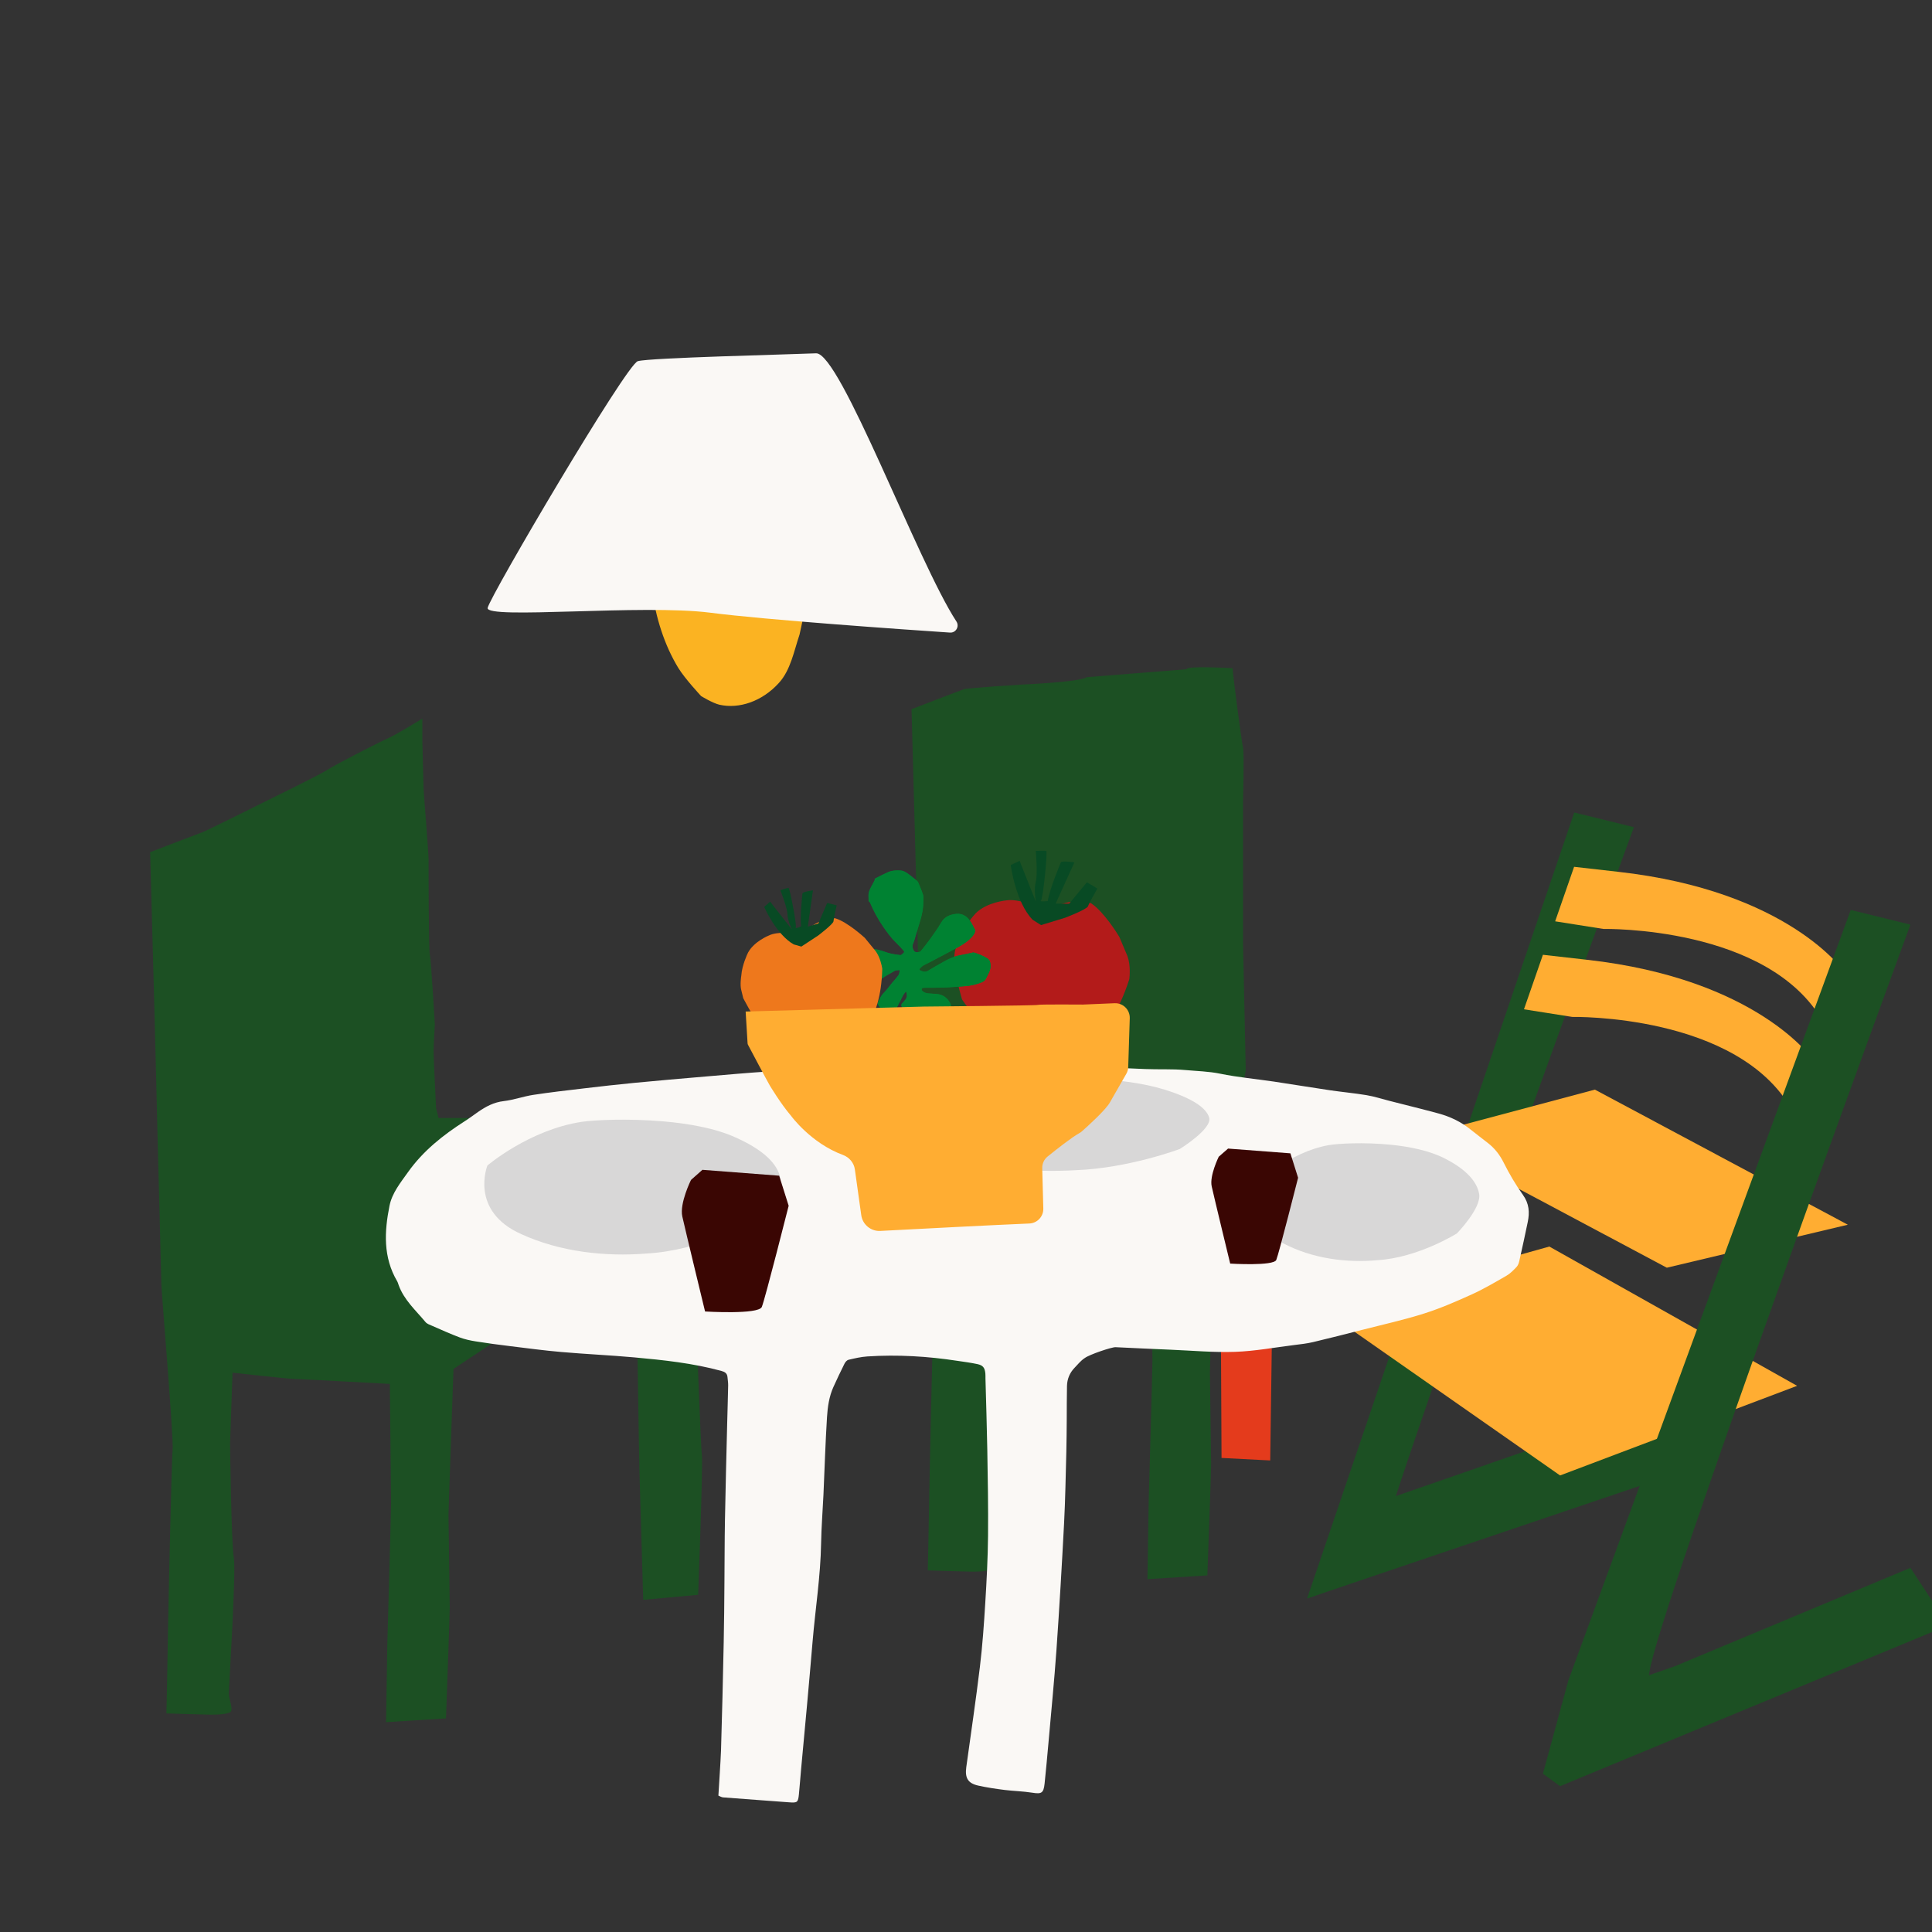 <svg width="560" height="560" viewBox="0 0 560 560" fill="none" xmlns="http://www.w3.org/2000/svg">
<rect x="0" y="0" width="560" height="560" fill="#333333" stroke="none"/>
<g clip-path="url(#clip0_2030_30385)">
<path d="M397.939 456.53C399.559 441.23 473.599 239.76 473.599 239.76L456.299 235.5L378.879 463.31" fill="#1C5023"/>
<path d="M564.679 471.119L553.749 454.439L485.479 482.959L452.619 494.329L452.199 517.729" fill="#1C5023"/>
<path d="M495.459 423.869L485.439 405.539L424.249 426.839L391.399 438.209L378.879 463.319" fill="#1C5023"/>
<path d="M441.73 292.55L455.73 294.76C455.73 294.76 503.8 293.79 519.47 321.83L525.52 307.19C525.52 307.19 509.58 283.73 459.94 278.19L447.22 276.75L441.73 292.55Z" fill="#FFAD32"/>
<path d="M450.77 267.05L464.77 269.26C464.77 269.26 512.84 268.29 528.51 296.33L534.56 281.69C534.56 281.69 518.62 258.23 468.98 252.69L456.26 251.25L450.77 267.05Z" fill="#FFAD32"/>
<path d="M520.9 401.688L449.08 361.318L383.5 379.648L452.2 427.668L520.9 401.688Z" fill="#FFAD32"/>
<path d="M535.598 354.99L462.288 315.83L411.598 329.35L483.138 367.45L535.598 354.99Z" fill="#FFAD32"/>
<path d="M447.219 514.12L452.199 517.73C452.199 517.73 476.529 499.5 478.089 484.78C479.709 469.48 553.749 268.01 553.749 268.01L536.449 263.75L454.599 487.08L447.219 514.12Z" fill="#1C5023"/>
<path d="M353.91 390.74L354.07 422.59L368.18 423.32L368.63 390.74" fill="#E43B1C"/>
<path d="M361.091 310.339L360.311 273.789C360.311 273.789 360.311 253.059 360.311 251.249C360.311 249.439 360.311 232.309 360.311 232.309C360.311 232.309 360.671 218.219 360.311 216.769C359.951 215.319 357.301 195.599 357.301 193.689C357.301 193.689 343.851 192.889 343.931 193.979L315.031 196.279C312.861 197.729 296.371 198.409 296.371 198.409C296.371 198.409 280.491 199.409 279.401 199.769C278.311 200.129 264.211 205.559 264.211 205.559C264.211 205.559 266.021 271.769 266.021 273.939C266.021 276.109 267.471 329.649 267.471 331.099C267.471 332.549 271.091 375.959 270.731 378.849C270.371 381.739 269.281 434.929 269.281 437.099C269.281 439.269 268.921 455.189 268.921 455.189C268.921 455.189 280.141 455.549 281.581 455.549C283.021 455.549 287.371 455.549 287.731 454.459C288.091 453.369 287.011 450.839 287.011 449.399C287.011 447.959 289.181 413.949 288.461 409.969C287.741 405.989 287.371 377.049 287.371 377.049L288.091 356.429C288.091 356.429 304.371 358.239 305.821 358.239C307.271 358.239 333.681 359.689 333.681 359.689C333.681 359.689 334.041 392.249 334.041 394.419C334.041 396.589 332.951 435.299 332.951 435.299L332.591 457.729L349.961 456.639C349.961 456.639 351.051 426.969 351.051 424.439C351.051 421.909 350.691 399.119 350.691 397.669C350.691 396.219 352.141 355.339 352.141 355.339" fill="#1C5023"/>
<path d="M194.429 176.439L194.309 176.609C194.349 176.559 194.389 176.499 194.429 176.439Z" fill="#FBB322"/>
<path d="M190.108 198.049L190.098 197.639L190.108 198.049Z" fill="#FBB322"/>
<path d="M231.759 183.909C234.419 171.799 236.859 159.299 237.859 147.119C237.719 140.949 239.199 134.269 239.509 128.029C239.839 120.539 241.279 106.269 233.999 104.949C223.269 105.079 212.679 113.509 203.679 121.699L203.709 121.679C200.159 125.509 190.259 141.359 189.539 145.539C187.679 154.029 187.719 162.349 188.939 170.469C189.979 178.929 192.609 187.049 196.619 193.619C198.519 196.729 203.229 201.769 203.229 201.769C203.229 201.769 206.629 203.839 208.539 204.269C214.269 205.559 220.929 203.289 225.759 197.959C229.159 194.249 230.129 188.749 231.759 183.909Z" fill="#FBB322"/>
<path d="M43.52 247.009C43.52 247.009 45.33 313.219 45.33 315.389C45.33 317.559 46.779 371.099 46.779 372.549C46.779 373.999 50.4 417.409 50.039 420.299C49.679 423.189 48.59 476.379 48.59 478.549C48.59 480.719 48.23 496.639 48.23 496.639C48.23 496.639 59.45 496.999 60.889 496.999C62.33 496.999 66.68 496.999 67.04 495.909C67.4 494.819 66.32 492.289 66.32 490.849C66.32 489.409 68.49 455.399 67.769 451.419C67.049 447.439 66.68 418.499 66.68 418.499L67.4 397.879C67.4 397.879 83.68 399.689 85.129 399.689C86.579 399.689 112.99 401.139 112.99 401.139C112.99 401.139 113.35 433.699 113.35 435.869C113.35 438.039 112.26 476.749 112.26 476.749L111.9 499.179L129.27 498.089C129.27 498.089 130.36 468.419 130.36 465.889C130.36 463.359 130 440.569 130 439.119C130 437.669 131.45 396.789 131.45 396.789C131.45 396.789 179.93 364.589 181.01 363.869C182.1 363.149 184.99 363.149 184.63 366.399C184.27 369.649 185.35 426.819 185.35 426.819L186.44 463.719L202.36 462.269C202.36 462.269 203.81 423.919 203.45 421.749C203.09 419.579 201.64 379.059 201.64 377.249C201.64 375.439 199.47 334.199 199.47 330.579C199.47 326.959 199.47 321.169 199.47 321.169C199.47 321.169 178.85 324.059 174.87 323.699C170.89 323.339 139.05 324.059 137.61 324.059C136.16 324.059 127.12 324.059 127.12 324.059L126.4 321.169C126.4 321.169 125.68 306.699 125.68 304.889C125.68 303.079 126.04 296.929 126.04 296.929C126.04 296.929 124.95 278.119 124.59 276.669C124.23 275.219 124.23 251.349 124.23 249.169C124.23 246.999 122.78 229.629 122.78 228.549C122.78 227.469 122.42 215.889 122.42 214.799C122.42 213.709 122.42 208.289 122.42 208.289C122.42 208.289 114.82 212.989 112.29 214.079C109.76 215.169 97.1 221.679 94.919 223.119C92.749 224.569 77.189 232.159 77.189 232.159C77.189 232.159 59.819 240.839 58.739 241.199C57.62 241.579 43.52 247.009 43.52 247.009Z" fill="#1C5023"/>
<path d="M208.231 520.469C208.711 520.659 209.131 520.949 209.581 520.979C215.951 521.479 222.321 521.929 228.691 522.409C231.111 522.589 231.331 522.459 231.571 520.069C231.811 517.659 231.981 515.229 232.201 512.819C232.761 506.689 233.341 500.569 233.901 494.449C234.461 488.249 235.011 482.039 235.531 475.829C236.331 466.329 237.841 456.889 238.001 447.329C238.081 442.649 238.461 437.969 238.681 433.289C239.021 425.769 239.241 418.249 239.711 410.739C239.901 407.779 240.321 404.779 241.571 402.019C242.601 399.739 243.681 397.469 244.801 395.229C245.031 394.779 245.491 394.249 245.941 394.139C247.741 393.719 249.571 393.289 251.411 393.169C260.161 392.599 268.871 393.119 277.541 394.449C279.461 394.739 281.391 394.979 283.291 395.389C284.921 395.739 285.431 396.429 285.611 398.069C285.661 398.549 285.631 399.039 285.641 399.529C285.821 406.399 286.051 413.269 286.171 420.149C286.311 428.479 286.471 436.819 286.391 445.149C286.321 451.609 285.991 458.079 285.591 464.529C285.211 470.739 284.781 476.959 284.031 483.139C282.861 492.849 281.411 502.529 280.081 512.219C279.651 515.359 280.561 516.909 283.571 517.569C286.091 518.129 288.661 518.509 291.221 518.829C293.861 519.159 296.551 519.199 299.181 519.619C301.891 520.049 302.481 519.769 302.781 516.989C303.181 513.129 303.541 509.269 303.881 505.399C304.681 496.289 305.591 487.189 306.231 478.069C307.081 465.879 307.791 453.679 308.431 441.469C308.791 434.609 308.891 427.729 309.081 420.859C309.161 417.709 309.171 414.559 309.201 411.419C309.231 408.189 309.191 404.959 309.271 401.729C309.321 399.719 310.051 397.929 311.461 396.469C312.411 395.489 313.231 394.419 314.401 393.649C315.821 392.589 322.271 390.439 323.341 390.489C328.681 390.749 334.011 390.999 339.351 391.219C345.561 391.479 351.791 392.049 357.991 391.839C363.711 391.639 369.401 390.579 375.101 389.869C376.941 389.639 378.791 389.439 380.581 389.019C385.381 387.889 390.151 386.659 394.931 385.439C400.871 383.919 406.881 382.599 412.721 380.749C417.471 379.249 422.081 377.239 426.631 375.179C430.081 373.619 433.361 371.669 436.651 369.779C437.751 369.149 438.681 368.179 439.571 367.249C439.991 366.809 440.241 366.139 440.371 365.529C441.221 361.759 442.051 357.969 442.831 354.179C443.401 351.409 443.231 348.859 441.451 346.369C439.341 343.429 437.481 340.259 435.861 337.019C434.741 334.769 433.311 332.919 431.391 331.399C429.681 330.049 427.931 328.749 426.231 327.379C423.481 325.159 420.361 323.669 416.981 322.749C412.221 321.459 407.441 320.289 402.661 319.069C400.481 318.509 398.321 317.809 396.101 317.439C392.611 316.859 389.081 316.539 385.581 316.029C380.141 315.229 374.721 314.319 369.281 313.509C364.081 312.739 358.821 312.269 353.681 311.219C350.321 310.529 346.941 310.469 343.581 310.159C339.731 309.809 335.841 310.029 331.971 309.869C322.101 309.479 312.241 308.979 302.381 308.609C297.851 308.439 293.321 308.419 288.781 308.409C275.841 308.379 262.901 308.209 249.971 309.009C241.011 309.559 232.031 309.969 223.071 310.549C216.851 310.949 210.641 311.509 204.431 312.039C197.591 312.619 190.741 313.209 183.911 313.869C179.001 314.339 174.101 314.899 169.201 315.479C164.311 316.059 159.411 316.609 154.541 317.359C151.671 317.799 148.891 318.829 146.021 319.159C143.141 319.489 140.801 320.749 138.531 322.329C137.271 323.209 136.041 324.139 134.751 324.959C128.431 328.989 122.631 333.589 118.241 339.779C116.081 342.819 113.641 345.799 112.901 349.499C111.401 356.959 111.021 364.409 115.111 371.359C115.311 371.699 115.411 372.109 115.551 372.489C117.111 376.819 120.511 379.809 123.341 383.209C123.771 383.729 124.561 383.989 125.221 384.279C127.891 385.439 130.551 386.649 133.271 387.669C134.771 388.229 136.371 388.569 137.961 388.819C141.231 389.339 144.521 389.779 147.811 390.179C152.781 390.789 157.761 391.459 162.751 391.889C169.751 392.499 176.781 392.809 183.791 393.439C192.311 394.209 200.831 395.119 209.131 397.379C210.081 397.639 210.761 398.059 210.861 399.119C210.931 399.919 211.071 400.729 211.061 401.539C210.991 405.179 210.871 408.819 210.781 412.459C210.551 421.849 210.301 431.229 210.131 440.619C210.021 446.609 210.041 452.589 209.981 458.579C209.931 464.409 209.901 470.229 209.771 476.059C209.551 486.499 209.311 496.929 208.991 507.359C208.811 511.679 208.481 516.019 208.231 520.469Z" fill="#FAF8F5"/>
<path d="M275.348 183.359C277.068 183.479 278.168 181.579 277.218 180.129C266.008 163.009 243.518 102.109 236.538 102.409C228.918 102.749 188.218 103.689 184.868 104.689C181.518 105.689 142.048 172.769 141.348 176.199C140.648 179.629 186.278 175.069 205.908 177.599C222.058 179.679 261.748 182.449 275.348 183.359Z" fill="#FAF8F5"/>
<path d="M418.971 335.889C414.541 333.559 408.691 332.359 403.041 331.799C395.231 331.029 387.791 331.459 385.101 331.929C373.611 333.959 364.451 342.969 364.451 342.969C364.451 342.969 360.421 354.459 371.901 360.359C380.411 364.839 390.281 366.099 399.381 365.259C411.091 364.539 422.301 357.509 422.301 357.509C422.301 357.509 429.451 350.159 428.741 346.079C428.141 342.599 425.141 339.059 418.971 335.889Z" fill="#D8D7D7"/>
<path d="M337.568 315.84C331.728 313.99 323.998 313.03 316.548 312.59C306.238 311.98 296.418 312.32 292.868 312.7C277.708 314.31 265.608 321.47 265.608 321.47C265.608 321.47 260.288 330.6 275.448 335.29C286.678 338.85 299.708 339.85 311.728 339.19C327.188 338.62 341.988 333.03 341.988 333.03C341.988 333.03 351.428 327.19 350.488 323.95C349.678 321.17 345.718 318.36 337.568 315.84Z" fill="#D8D7D7"/>
<path d="M213.24 329.71C207.4 327.04 199.67 325.67 192.22 325.03C181.91 324.15 172.09 324.64 168.54 325.18C153.38 327.5 141.28 337.82 141.28 337.82C141.28 337.82 135.96 350.98 151.12 357.73C162.35 362.86 175.38 364.31 187.4 363.34C202.86 362.52 217.66 354.47 217.66 354.47C217.66 354.47 227.1 346.06 226.16 341.38C225.35 337.39 221.39 333.34 213.24 329.71Z" fill="#D8D7D7"/>
<path d="M355.959 332.92L374.029 334.3L376.259 341.38C376.259 341.38 370.699 363.34 369.939 365.19C369.179 367.04 356.578 366.26 356.578 366.26C356.578 366.26 351.899 346.97 351.219 343.88C350.539 340.79 353.259 335.28 353.259 335.28" fill="#3A0603"/>
<path d="M203.598 339.08L225.848 340.78L228.598 349.5C228.598 349.5 221.758 376.54 220.818 378.82C219.878 381.1 204.368 380.14 204.368 380.14C204.368 380.14 198.608 356.39 197.768 352.59C196.928 348.79 200.288 342.01 200.288 342.01" fill="#3A0603"/>
<path d="M327.349 283.709C327.429 283.009 327.749 279.849 326.829 277.229C326.819 277.189 326.799 277.159 326.789 277.119L324.489 271.669C324.459 271.609 324.429 271.549 324.399 271.489C323.909 270.679 320.019 264.379 316.399 261.919C316.269 261.839 316.139 261.769 315.989 261.729C315.089 261.479 311.669 260.689 307.429 262.119C307.339 262.149 307.259 262.179 307.189 262.229C306.749 262.469 305.189 263.359 303.849 264.489C303.349 264.909 302.589 264.959 302.079 264.539C302.079 264.539 302.069 264.529 302.059 264.529C302.059 264.529 299.399 262.409 296.369 261.399C296.339 261.389 296.299 261.379 296.269 261.369C295.889 261.269 293.519 260.669 291.699 260.979C291.699 260.979 286.109 261.469 282.839 264.689C282.819 264.709 282.789 264.739 282.769 264.759C282.419 265.149 279.399 268.519 278.169 271.879C278.159 271.909 278.149 271.939 278.129 271.969C277.949 272.349 276.679 275.079 276.649 276.929L276.519 279.799C276.509 279.909 276.519 280.019 276.549 280.129C276.749 281.089 277.769 286.049 278.789 289.499C278.829 289.639 278.899 289.779 278.979 289.899C279.649 290.859 282.729 295.229 284.359 296.259L292.259 301.989C292.319 302.029 292.379 302.069 292.449 302.109C293.159 302.469 297.509 304.509 303.409 303.569C303.439 303.569 303.469 303.559 303.499 303.559C304.279 303.499 315.239 302.549 319.489 298.829C319.529 298.799 319.559 298.769 319.589 298.729C320.099 298.199 324.109 293.849 327.289 283.959C327.319 283.889 327.339 283.799 327.349 283.709Z" fill="#B31B1A"/>
<path d="M301.749 268.139L308.709 266.019C308.709 266.019 315.059 263.599 315.359 262.689C315.659 261.779 318.079 257.549 318.079 257.549L315.049 255.729L309.909 261.929H305.979L311.419 249.979C311.419 249.979 307.789 249.369 307.489 249.979C307.489 249.979 304.159 257.839 303.709 261.169C303.709 261.169 301.139 261.469 301.739 261.019C302.339 260.569 303.709 246.799 303.249 246.649C302.799 246.499 300.229 246.649 300.229 246.649C300.229 246.649 300.829 253.459 300.229 255.569C299.619 257.689 300.229 261.319 300.229 261.319L295.539 249.519L292.969 250.729C292.969 250.729 294.329 261.469 299.319 266.609L301.749 268.139Z" fill="#084A24"/>
<path d="M260.65 281.179C260.69 281.229 260.74 281.279 260.78 281.319C260.67 281.769 260.67 282.299 260.42 282.649C259.88 283.419 259.22 284.109 258.61 284.839C257.82 285.789 257.1 286.809 256.24 287.689C255.31 288.629 254.8 289.759 254.35 290.939C254.46 291.109 254.56 291.279 254.67 291.449C255.07 292.009 255.39 292.659 256.07 292.959C256.79 293.279 257.49 293.349 258.31 293.079C259.14 292.799 259.74 292.379 260.13 291.639C260.67 290.629 261.15 289.589 261.69 288.579C261.91 288.169 262.24 287.809 262.58 287.329C262.92 288.139 262.96 288.819 262.62 289.439C262.35 289.919 261.92 290.319 261.55 290.739C261.3 291.009 261.15 291.279 261.31 291.659C261.67 292.489 262.11 293.229 263.12 293.369C263.52 293.429 263.76 293.679 263.85 294.069C263.9 294.299 263.94 294.529 263.98 294.759C264.26 296.299 264.49 297.839 264.83 299.359C264.97 299.999 265.32 300.599 265.58 301.209C266.47 301.009 267.23 300.829 267.93 300.669C268.02 300.539 268.08 300.459 268.14 300.379C268.36 300.099 268.62 299.829 268.51 299.439C268.4 299.059 268.25 298.689 268.11 298.319C267.79 297.459 267.42 296.609 267.16 295.729C266.82 294.549 267.31 293.949 268.41 294.139C269.05 294.249 269.68 294.429 270.31 294.549C271.37 294.759 272.36 294.429 273.35 294.099C274.19 293.829 274.82 293.319 275.27 292.569C275.66 291.939 275.67 291.279 275.33 290.659C274.54 289.229 273.33 288.349 271.7 288.129C270.81 288.009 269.9 288.039 269.01 287.939C268.36 287.869 267.73 287.649 267.26 287.169C267.14 287.049 267.12 286.789 267.13 286.609C267.14 286.509 267.31 286.369 267.42 286.349C267.76 286.299 268.1 286.289 268.44 286.289C269.8 286.279 271.16 286.299 272.52 286.259C273.9 286.219 275.28 286.159 276.66 286.049C278.91 285.869 281.19 285.879 283.36 285.119C284.24 284.819 285.21 284.639 285.72 283.719C286.03 283.149 286.3 282.559 286.58 281.979C286.97 281.189 287.21 280.359 287.08 279.469C286.98 278.809 286.84 278.219 286.19 277.809C284.96 277.029 283.64 276.499 282.26 276.089C282.19 276.069 282.12 276.069 282.05 276.079C280.86 276.329 279.68 276.629 278.48 276.839C276.76 277.129 275.19 277.809 273.69 278.649C272.11 279.529 270.53 280.429 268.98 281.369C268.18 281.849 267.48 281.629 266.76 281.289C266.51 281.169 266.41 280.929 266.62 280.709C266.9 280.409 267.2 280.099 267.54 279.879C268.05 279.559 268.62 279.339 269.15 279.059C271.61 277.769 274.07 276.489 276.52 275.169C278.12 274.309 279.72 273.459 281.05 272.189C281.82 271.459 282.57 270.709 282.67 269.589C282.58 269.449 282.5 269.339 282.43 269.209C282.15 268.669 281.9 268.099 281.58 267.579C280.57 265.889 279.25 264.659 277.1 264.889C275.3 265.089 273.77 265.699 272.78 267.429C271.82 269.099 270.67 270.669 269.55 272.239C268.71 273.419 267.79 274.549 266.88 275.679C266.59 276.039 265.46 276.099 265.11 275.819C264.64 275.449 264.32 274.379 264.53 273.809C264.7 273.329 264.9 272.849 265.05 272.359C265.55 270.709 265.99 269.039 266.53 267.409C267.19 265.389 267.61 263.329 267.6 261.189C267.6 260.589 267.71 259.949 267.53 259.389C267.16 258.189 266.64 257.039 266.17 255.869C266.09 255.679 265.97 255.479 265.82 255.349C264.9 254.599 264 253.829 263.03 253.159C262.49 252.779 261.84 252.389 261.21 252.339C259.87 252.219 258.5 252.289 257.24 252.859C256.04 253.399 254.88 254.019 253.7 254.609C253.62 254.649 253.55 254.729 253.47 254.789C253.52 254.889 253.55 254.959 253.58 255.019C253.34 255.469 253.1 255.909 252.87 256.349C252.31 257.399 251.68 258.429 251.72 259.679C251.74 260.219 251.75 260.759 251.77 261.289C251.81 261.279 251.84 261.269 251.88 261.249C251.98 261.369 252.11 261.469 252.16 261.599C253.19 264.029 254.44 266.349 255.94 268.529C257.09 270.209 258.28 271.849 259.75 273.269C260.46 273.949 261.14 274.659 261.77 275.399C262.18 275.869 262.13 276.029 261.65 276.419C261.43 276.599 261.16 276.869 260.94 276.839C259.81 276.689 258.66 276.539 257.56 276.239C256.17 275.849 254.86 275.199 253.37 275.139C252.08 275.089 250.79 274.799 249.49 275.129C249.37 275.159 249.23 275.199 249.15 275.279C248.51 275.899 247.86 276.519 247.24 277.149C246.92 277.479 246.65 277.809 246.61 278.339C246.57 278.979 246.37 279.609 246.26 280.259C246.23 280.449 246.25 280.669 246.31 280.859C246.45 281.339 246.62 281.809 246.78 282.279C246.84 282.469 246.92 282.649 246.99 282.839C247.19 282.829 247.32 282.859 247.41 282.929C248.16 283.499 248.88 284.099 249.65 284.629C250.1 284.949 250.62 285.169 251.11 285.429C251.12 285.379 251.13 285.339 251.14 285.289C251.3 285.259 251.47 285.179 251.63 285.189C252.93 285.299 253.95 284.769 254.98 284.029C256.36 283.039 257.86 282.209 259.35 281.369C259.74 281.199 260.23 281.249 260.65 281.179Z" fill="#008232"/>
<path d="M260.649 281.178C260.219 281.238 259.739 281.188 259.389 281.388C257.909 282.228 256.409 283.058 255.019 284.048C253.979 284.788 252.959 285.328 251.669 285.208C251.509 285.198 251.339 285.268 251.179 285.308C251.169 285.358 251.159 285.398 251.149 285.448C250.659 285.188 250.139 284.968 249.689 284.648C248.919 284.108 248.199 283.508 247.449 282.948C247.349 282.878 247.229 282.848 247.029 282.858C246.959 282.678 246.889 282.488 246.819 282.298C246.659 281.828 246.489 281.358 246.349 280.878C246.289 280.688 246.269 280.468 246.299 280.278C246.399 279.638 246.609 279.008 246.649 278.358C246.679 277.838 246.949 277.498 247.279 277.168C247.909 276.538 248.549 275.918 249.189 275.298C249.269 275.218 249.409 275.188 249.529 275.148C250.819 274.818 252.109 275.098 253.409 275.158C254.899 275.218 256.209 275.868 257.599 276.258C258.699 276.568 259.839 276.708 260.979 276.858C261.199 276.888 261.469 276.608 261.689 276.438C262.169 276.048 262.219 275.888 261.809 275.418C261.169 274.678 260.489 273.968 259.789 273.288C258.309 271.868 257.129 270.228 255.979 268.548C254.479 266.368 253.229 264.048 252.199 261.618C252.139 261.488 252.009 261.378 251.919 261.268C251.879 261.278 251.849 261.288 251.809 261.308C251.789 260.768 251.779 260.228 251.759 259.698C251.719 258.438 252.359 257.418 252.909 256.368C253.139 255.928 253.379 255.488 253.619 255.038C253.589 254.978 253.559 254.908 253.509 254.808C253.589 254.748 253.649 254.668 253.739 254.628C254.919 254.038 256.079 253.418 257.279 252.878C258.539 252.308 259.909 252.238 261.249 252.358C261.879 252.418 262.529 252.808 263.069 253.178C264.039 253.848 264.939 254.618 265.859 255.368C266.019 255.498 266.129 255.698 266.209 255.888C266.679 257.058 267.199 258.208 267.569 259.408C267.739 259.958 267.629 260.598 267.639 261.208C267.649 263.338 267.229 265.398 266.569 267.428C266.039 269.068 265.589 270.728 265.089 272.378C264.939 272.868 264.739 273.348 264.569 273.828C264.369 274.398 264.679 275.468 265.149 275.838C265.499 276.118 266.629 276.058 266.919 275.698C267.829 274.568 268.749 273.438 269.589 272.258C270.709 270.688 271.859 269.118 272.819 267.448C273.809 265.728 275.339 265.108 277.139 264.908C279.289 264.678 280.609 265.908 281.619 267.598C281.929 268.128 282.179 268.688 282.469 269.228C282.539 269.358 282.619 269.468 282.709 269.608C282.609 270.718 281.859 271.468 281.089 272.208C279.759 273.468 278.149 274.328 276.559 275.188C274.109 276.508 271.649 277.788 269.189 279.078C268.659 279.358 268.089 279.588 267.579 279.898C267.229 280.118 266.939 280.428 266.659 280.728C266.449 280.948 266.549 281.188 266.799 281.308C267.519 281.648 268.229 281.878 269.019 281.388C270.569 280.448 272.149 279.548 273.729 278.668C275.229 277.828 276.799 277.158 278.519 276.858C279.719 276.658 280.899 276.358 282.089 276.098C282.159 276.088 282.239 276.088 282.299 276.108C283.679 276.518 284.999 277.048 286.229 277.828C286.869 278.238 287.019 278.838 287.119 279.488C287.249 280.378 287.009 281.208 286.619 281.998C286.329 282.578 286.069 283.178 285.759 283.738C285.249 284.658 284.279 284.838 283.399 285.138C281.229 285.888 278.949 285.888 276.699 286.068C275.319 286.178 273.939 286.238 272.559 286.278C271.199 286.318 269.839 286.298 268.479 286.308C268.139 286.308 267.789 286.318 267.459 286.368C267.349 286.388 267.179 286.528 267.169 286.628C267.159 286.818 267.179 287.068 267.299 287.188C267.769 287.668 268.399 287.888 269.049 287.958C269.939 288.058 270.849 288.038 271.739 288.148C273.369 288.358 274.579 289.248 275.369 290.678C275.709 291.298 275.699 291.948 275.309 292.588C274.849 293.338 274.219 293.848 273.389 294.118C272.399 294.438 271.409 294.768 270.349 294.568C269.709 294.448 269.089 294.268 268.449 294.158C267.349 293.968 266.859 294.568 267.199 295.748C267.449 296.628 267.829 297.468 268.149 298.338C268.289 298.708 268.439 299.078 268.549 299.458C268.669 299.848 268.399 300.118 268.179 300.398C268.119 300.478 268.059 300.558 267.969 300.688C267.269 300.848 266.499 301.018 265.619 301.228C265.369 300.618 265.019 300.018 264.869 299.378C264.529 297.858 264.299 296.308 264.019 294.778C263.979 294.548 263.939 294.318 263.889 294.088C263.799 293.698 263.559 293.438 263.159 293.388C262.149 293.248 261.709 292.508 261.349 291.678C261.189 291.298 261.339 291.028 261.589 290.758C261.969 290.338 262.389 289.938 262.659 289.458C263.009 288.848 262.959 288.168 262.619 287.348C262.279 287.818 261.949 288.178 261.729 288.598C261.189 289.608 260.709 290.648 260.169 291.658C259.779 292.398 259.179 292.818 258.349 293.098C257.529 293.368 256.829 293.298 256.109 292.978C255.429 292.678 255.109 292.038 254.709 291.468C254.599 291.308 254.499 291.138 254.389 290.958C254.839 289.768 255.349 288.638 256.279 287.708C257.149 286.838 257.859 285.808 258.649 284.858C259.249 284.128 259.919 283.448 260.459 282.668C260.709 282.308 260.699 281.788 260.819 281.338C260.739 281.278 260.699 281.228 260.649 281.178Z" fill="#008232"/>
<path d="M255.698 280.59C255.608 280.03 255.128 277.5 253.818 275.69C253.798 275.66 253.778 275.64 253.758 275.62L250.728 271.92C250.698 271.88 250.658 271.84 250.618 271.8C250.048 271.28 245.598 267.29 242.228 266.21C242.108 266.17 241.988 266.16 241.868 266.16C241.118 266.17 238.278 266.34 235.318 268.42C235.258 268.46 235.208 268.51 235.158 268.56C234.868 268.85 233.868 269.89 233.088 271.08C232.798 271.52 232.218 271.73 231.728 271.53C231.728 271.53 231.718 271.53 231.718 271.52C231.718 271.52 229.168 270.48 226.588 270.4C226.558 270.4 226.528 270.4 226.508 270.4C226.198 270.41 224.208 270.48 222.878 271.15C222.878 271.15 218.648 272.81 216.858 276.06C216.848 276.08 216.828 276.11 216.818 276.13C216.628 276.51 215.068 279.81 214.878 282.71C214.878 282.74 214.878 282.76 214.868 282.79C214.818 283.13 214.458 285.53 214.858 286.97L215.408 289.23C215.428 289.32 215.458 289.4 215.508 289.48C215.878 290.18 217.808 293.79 219.388 296.23C219.458 296.33 219.538 296.42 219.628 296.5C220.368 297.1 223.758 299.78 225.248 300.2L232.678 302.84C232.738 302.86 232.788 302.88 232.848 302.89C233.488 303.01 237.328 303.59 241.678 301.51C241.698 301.5 241.718 301.49 241.748 301.48C242.338 301.25 250.628 298.01 253.068 294.16C253.088 294.13 253.108 294.1 253.128 294.06C253.408 293.53 255.518 289.24 255.728 280.84C255.708 280.74 255.708 280.66 255.698 280.59Z" fill="#EE781C"/>
<path d="M232.28 274.369L237.19 271.14C237.19 271.14 241.56 267.81 241.59 267.04C241.62 266.27 242.53 262.429 242.53 262.429L239.77 261.709L237.2 267.689L234.15 268.589L235.64 258.079C235.64 258.079 232.69 258.44 232.59 258.98C232.59 258.98 231.81 265.839 232.22 268.519C232.22 268.519 230.3 269.34 230.66 268.85C231.03 268.36 228.93 257.379 228.55 257.359C228.16 257.349 226.2 258.049 226.2 258.049C226.2 258.049 228.22 263.189 228.24 264.969C228.25 266.749 229.55 269.429 229.55 269.429L223.22 261.35L221.5 262.88C221.5 262.88 225.01 270.899 230.06 273.739L232.28 274.369Z" fill="#084A24"/>
<path d="M302.409 350.299L302.099 338.609C302.059 337.289 302.639 336.039 303.669 335.209C306.109 333.239 310.679 329.629 312.879 328.429C313.139 328.289 313.379 328.119 313.599 327.919C315.119 326.579 320.709 321.549 321.789 319.399L326.459 311.259C326.809 310.659 326.999 309.979 327.019 309.289L327.469 295.129C327.539 292.679 325.509 290.679 323.059 290.789L313.889 291.179C313.889 291.179 301.079 291.079 300.789 291.279C300.499 291.479 267.749 291.759 267.749 291.759L216.129 293.199L216.689 302.399C216.699 302.549 216.739 302.699 216.809 302.839C217.589 304.309 222.269 313.169 223.149 314.669C223.149 314.669 226.329 319.969 229.219 323.339C229.219 323.339 234.989 331.329 244.319 334.759C246.159 335.439 247.519 337.029 247.789 338.979L249.639 352.219C250.019 354.949 252.429 356.939 255.179 356.789C265.369 356.249 288.799 355.029 298.349 354.639C300.669 354.539 302.469 352.609 302.409 350.299Z" fill="#FFAD32"/>
</g>
<defs>
<clipPath id="clip0_2030_30385">
<rect width="560" height="560" fill="white"/>
</clipPath>
</defs>
</svg>
